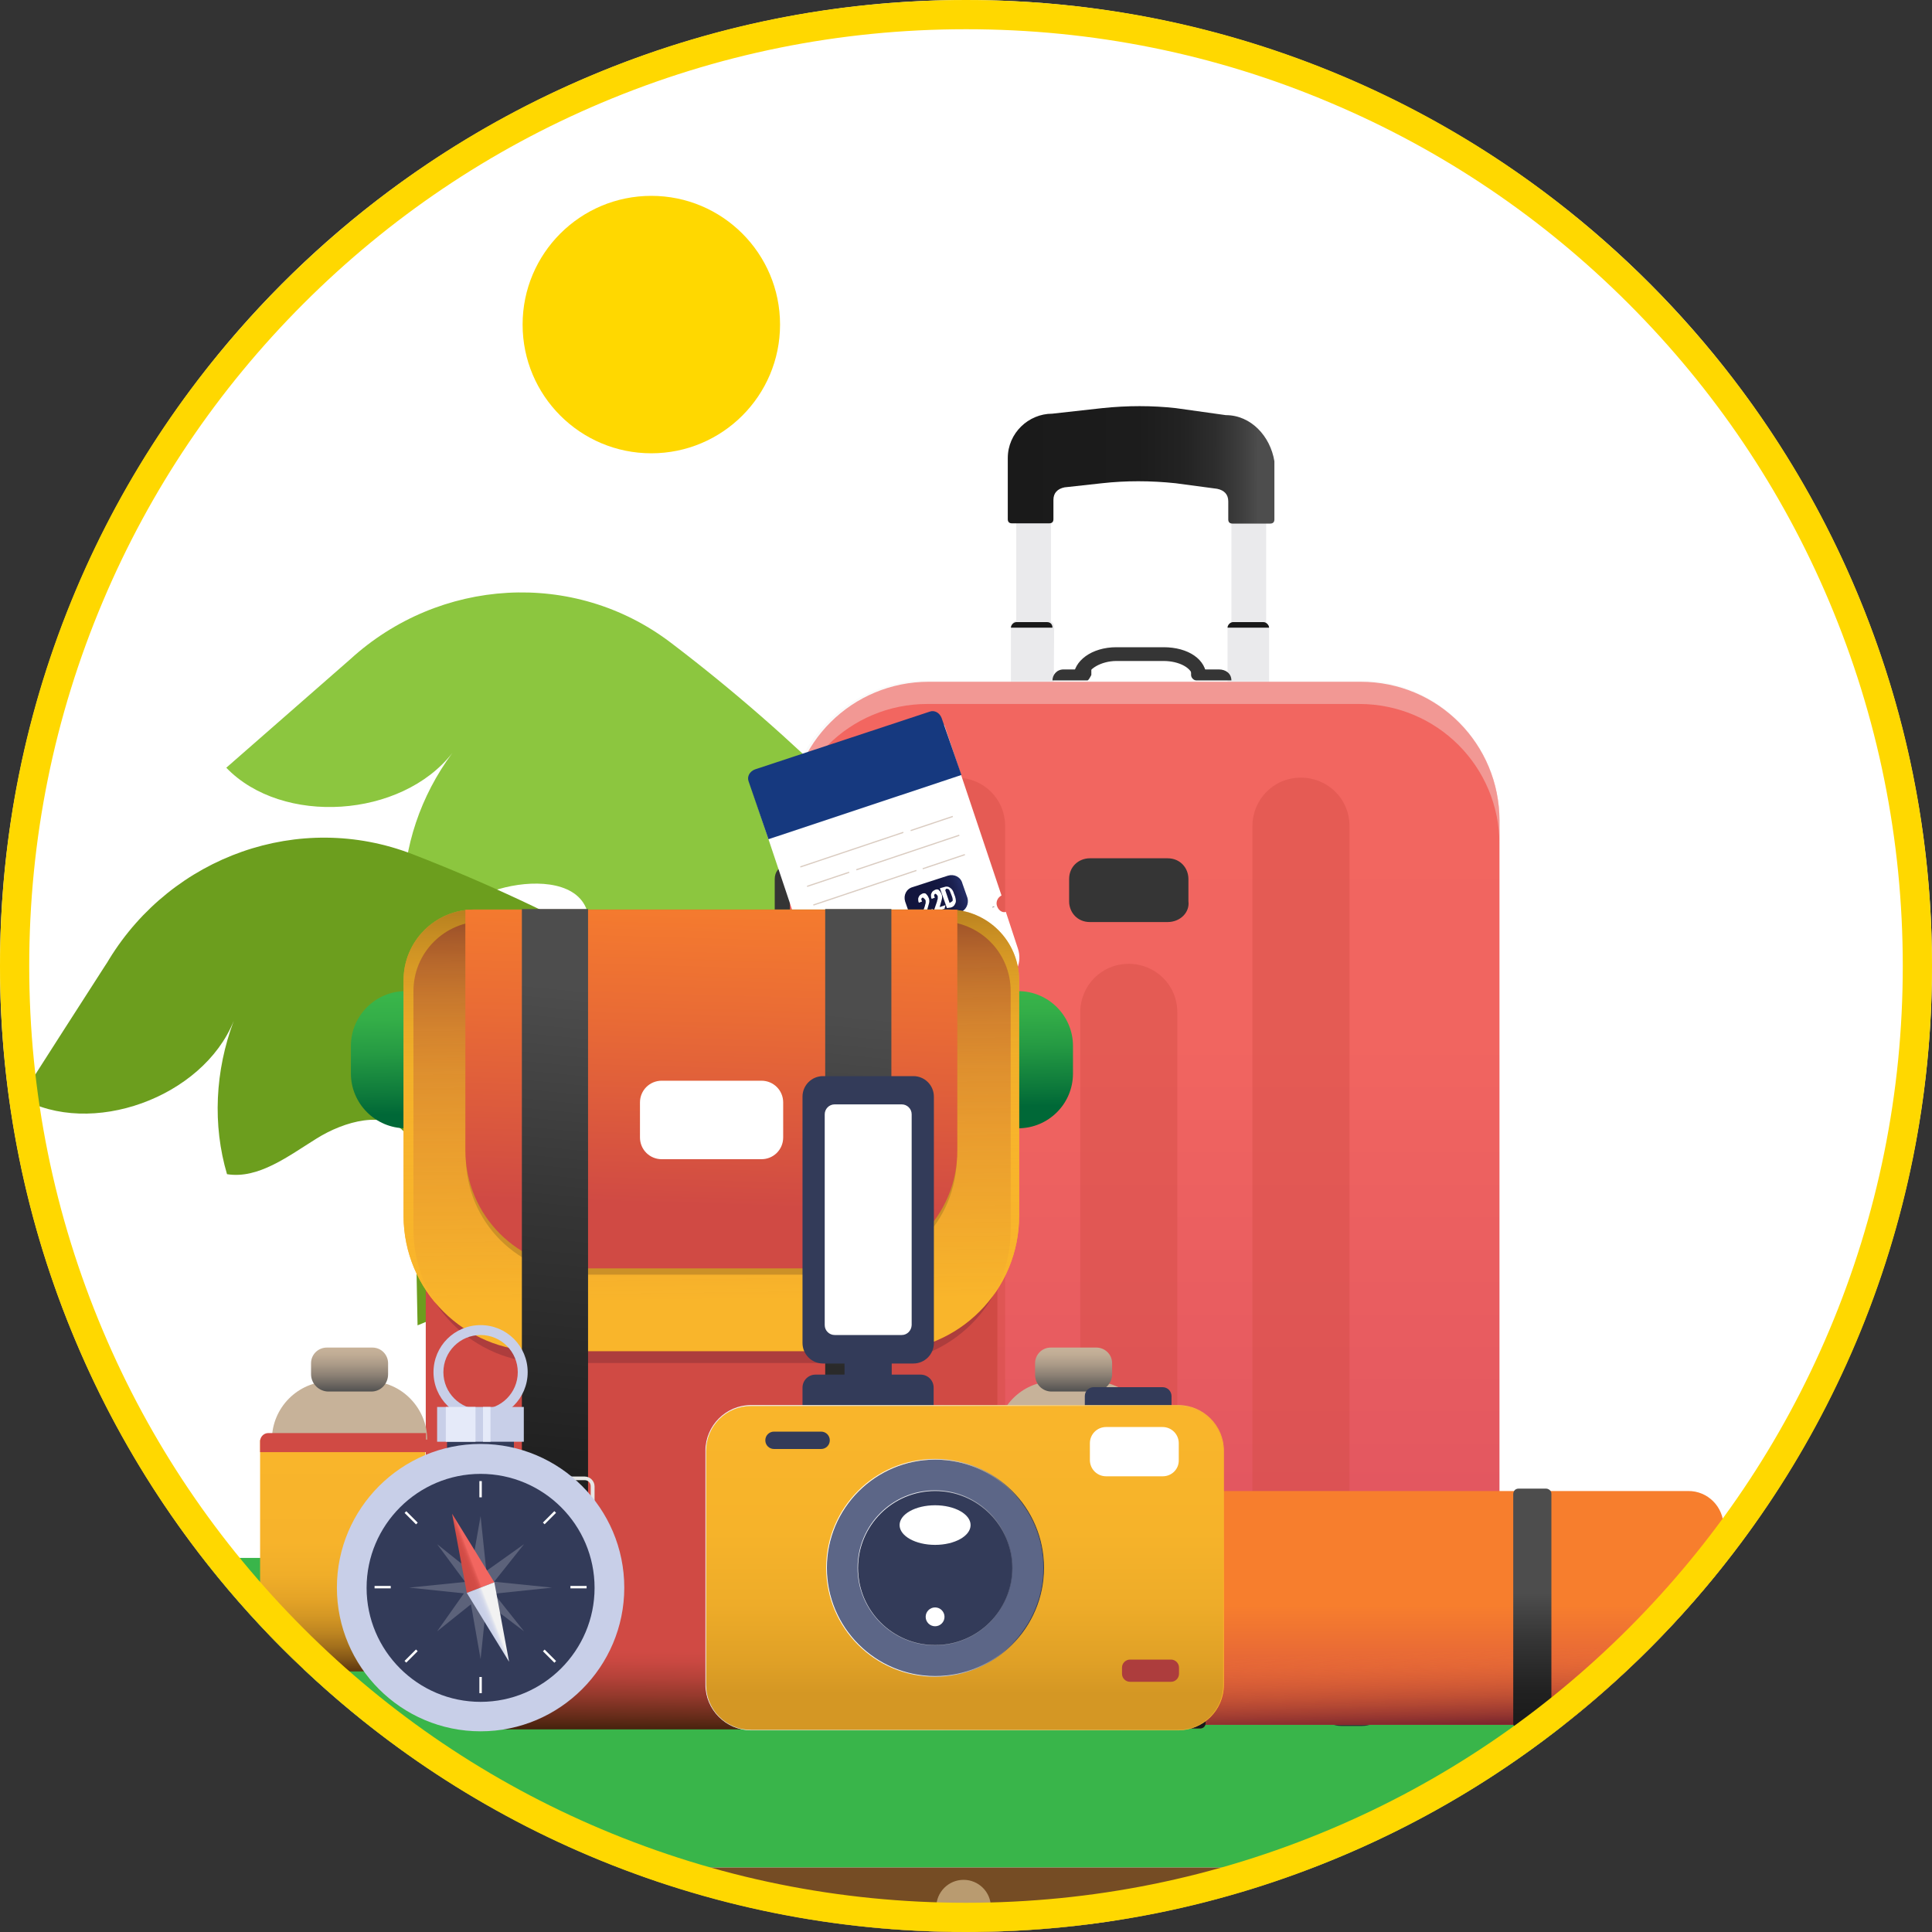 <?xml version="1.0" encoding="utf-8"?>
<!-- Generator: Adobe Illustrator 27.2.0, SVG Export Plug-In . SVG Version: 6.00 Build 0)  -->
<svg version="1.1" id="Capa_1" xmlns="http://www.w3.org/2000/svg" xmlns:xlink="http://www.w3.org/1999/xlink" x="0px" y="0px"
	 viewBox="0 0 800 800" style="enable-background:new 0 0 800 800;" xml:space="preserve">
<rect x="0" y="0" width="800" height="800" fill="#333333" stroke="none"/>
<style type="text/css">
	.st0{clip-path:url(#SVGID_00000176032061368511551920000011747734480998467209_);fill:#FFFFFF;}
	.st1{clip-path:url(#SVGID_00000176032061368511551920000011747734480998467209_);}
	.st2{fill:#39B54A;}
	.st3{fill:#754C24;}
	.st4{fill:#F9E4B7;}
	.st5{opacity:0.52;fill:#F9E4B7;}
	.st6{fill:#8CC63F;}
	.st7{fill:#6C9E1E;}
	.st8{fill:#353535;}
	.st9{fill:#EAEAEC;}
	.st10{fill:url(#SVGID_00000148648889952643242000000015427867099401575811_);}
	.st11{fill:#1A1A1A;}
	.st12{fill:url(#SVGID_00000137122668610060843570000002020243171667521464_);}
	.st13{opacity:0.38;fill:#D04A44;enable-background:new    ;}
	.st14{opacity:0.36;fill:#F2F2F2;enable-background:new    ;}
	.st15{clip-path:url(#SVGID_00000176032061368511551920000011747734480998467209_);fill:#FFD800;}
	.st16{fill:#FFFFFF;}
	.st17{fill:#16397F;}
	.st18{opacity:0.56;}
	.st19{opacity:0.32;}
	.st20{fill:none;}
	.st21{fill:#8B5E3C;}
	.st22{fill:url(#SVGID_00000136390102422432709310000001195563068873732249_);}
	.st23{fill:url(#SVGID_00000177479845869535825770000015804509969940431264_);}
	.st24{fill:url(#SVGID_00000083794079490096022920000008729092155840927160_);}
	.st25{fill:#F9B52B;}
	.st26{fill:#AD3D3D;}
	.st27{fill:url(#SVGID_00000157991743795320281920000017211535137991779493_);}
	.st28{fill:#CC9127;}
	.st29{fill:url(#SVGID_00000078032771779834543390000003082870439831398846_);}
	.st30{fill:url(#SVGID_00000075865160088849241540000011989382342929532827_);}
	.st31{fill:url(#SVGID_00000039843606800928321090000011801779324109712571_);}
	.st32{fill:#E6E6E6;}
	.st33{fill:#D04A44;}
	.st34{fill:url(#SVGID_00000116205199747597837530000013057524493169289407_);}
	.st35{fill:url(#SVGID_00000044882349200772485110000014345582934479538350_);}
	.st36{fill:url(#SVGID_00000015346238492838477890000012628115771646597253_);}
	.st37{fill:url(#SVGID_00000011752959915597041840000016999466782662681006_);}
	.st38{fill:url(#SVGID_00000016066412604318046330000005585375189439319216_);}
	.st39{fill:#C7B299;}
	.st40{fill:url(#SVGID_00000079478547371321612930000014900494602049408134_);}
	.st41{fill:url(#SVGID_00000033327453857070279850000005244259235474524837_);}
	.st42{fill:url(#SVGID_00000106831631299921516180000013838801653347330721_);}
	.st43{fill:#333B59;}
	.st44{enable-background:new    ;}
	.st45{fill:url(#SVGID_00000065052120074956747540000002426694185713116840_);}
	.st46{fill:url(#SVGID_00000011019057229053190800000008472272214031229836_);}
	.st47{fill:#5C6687;}
	.st48{fill:url(#SVGID_00000066495051011907550750000011162384935787380122_);}
	.st49{fill:#C8CFE8;}
	.st50{fill:#E5EAF9;}
	.st51{opacity:0.2;}
	.st52{fill:url(#SVGID_00000164506236572564088420000009454539801952672953_);}
	.st53{fill:url(#SVGID_00000093871938311871291880000005285874252362130830_);}
	.st54{fill:#FFD800;}
</style>
<g>
	<defs>
		<circle id="SVGID_1_" cx="400" cy="400" r="400"/>
	</defs>
	<clipPath id="SVGID_00000082326432707592377910000008467442276523350160_">
		<use xlink:href="#SVGID_1_"  style="overflow:visible;"/>
	</clipPath>
	
		<circle style="clip-path:url(#SVGID_00000082326432707592377910000008467442276523350160_);fill:#FFFFFF;" cx="400" cy="400" r="400"/>
	<g style="clip-path:url(#SVGID_00000082326432707592377910000008467442276523350160_);">
		<rect x="-31.8" y="645.1" class="st2" width="854.4" height="128.2"/>
		<rect x="-31.8" y="773.3" class="st3" width="854.4" height="47.2"/>
		<circle class="st4" cx="-9.2" cy="788.7" r="6.2"/>
		<circle class="st4" cx="41" cy="805.1" r="6.2"/>
		<circle class="st5" cx="455.4" cy="793.8" r="6.2"/>
		<circle class="st4" cx="691.3" cy="811.3" r="6.2"/>
		<circle class="st4" cx="779.5" cy="793.8" r="11.3"/>
		<circle class="st4" cx="565.1" cy="811.3" r="11.3"/>
		<circle class="st5" cx="339" cy="814.9" r="5.6"/>
		<circle class="st5" cx="399" cy="789.7" r="11.3"/>
		<circle class="st5" cx="266.7" cy="786.7" r="11.3"/>
		<circle class="st4" cx="133.3" cy="811.3" r="11.3"/>
	</g>
	<g style="clip-path:url(#SVGID_00000082326432707592377910000008467442276523350160_);">
		<path class="st6" d="M517.2,539.3C452.1,445.4,381.9,345.1,277.6,266c-40-30.3-95.7-26.8-132.7,7.1c-0.8,0.7-1.6,1.4-2.4,2.1
			c-16.3,14.2-32.5,28.5-48.8,42.7c23.2,24.1,72.5,20.9,93.6-6.1c-13.2,17.8-20.3,39.1-20.2,60.2c11.9,5.6,26.5-0.1,39.6-3.9
			s30.9-3.6,35.9,7.7c2.3,5.3,0.8,11.4-0.7,17.1c-5.5,20.3-10.9,40.7-16.4,61c29.3-3.3,58.7-6.7,88-10c6-0.7,12.8-1.1,17,2.5
			c4.4,3.8,4.1,10.3,3.4,15.9c-2,16.5-4,32.9-5.9,49.4c21,11,51.8-14.5,71.3-1.4c13.6,9.1,8.7,28.5,2.6,43.3
			c28.7,5.3,60.1-3.6,84.1-19.9"/>
	</g>
	<g style="clip-path:url(#SVGID_00000082326432707592377910000008467442276523350160_);">
		<path class="st7" d="M476.8,550c-88.6-72.2-183.8-149.1-306-196.3c-46.8-18.1-99.4,0.8-125.6,43.5c-0.5,0.9-1.1,1.8-1.7,2.7
			c-11.7,18.2-23.4,36.4-35,54.6c29,16.8,75.5,0,88.3-31.8C89,443.5,88,465.9,94,486.2c13,2.1,25.4-7.5,37-14.7
			c11.6-7.3,28.7-12,36.6-2.5c3.7,4.5,4,10.8,4.1,16.7c0.4,21,0.8,42.1,1.2,63.1c27.3-11.3,54.6-22.7,81.8-34
			c5.5-2.3,11.9-4.6,17.1-2.3c5.3,2.4,6.8,8.8,7.7,14.3c2.7,16.4,5.3,32.7,8,49.1c23.2,4.7,45.8-28.3,68.1-21.1
			c15.6,5,16.3,25,14.4,40.9c29-2.8,56.8-20.1,75.3-42.4"/>
	</g>
	<g style="clip-path:url(#SVGID_00000082326432707592377910000008467442276523350160_);">
		<g>
			<path class="st8" d="M328.8,404.2l-3.4-1.1c-2.9-0.6-4.6-2.9-4.6-5.7V364c0-2.9,1.7-5.2,4.6-5.7l3.4-1.1V404.2z"/>
			<path class="st8" d="M328.8,613.5l-3.4-1.1c-2.9-0.6-4.6-2.9-4.6-5.7v-33.3c0-2.9,1.7-5.2,4.6-5.7l3.4-1.1V613.5z"/>
		</g>
		<g>
			<rect x="420.8" y="198.4" class="st9" width="14.4" height="107.5"/>
			<rect x="509.9" y="198.4" class="st9" width="14.4" height="107.5"/>
			<path class="st9" d="M435.8,365.7h-17.2V259.9c0-1.7,1.1-2.9,2.9-2.9h12.1c1.7,0,2.9,1.1,2.9,2.9L435.8,365.7L435.8,365.7z"/>
			<path class="st9" d="M525.5,365.7h-17.2V259.9c0-1.1,1.1-2.3,2.3-2.3h12.6c1.1,0,2.3,1.1,2.3,2.3V365.7L525.5,365.7z"/>
			
				<linearGradient id="SVGID_00000064354845831271188890000004974322896071062661_" gradientUnits="userSpaceOnUse" x1="418.233" y1="192.497" x2="526.159" y2="192.497">
				<stop  offset="2.077477e-03" style="stop-color:#1A1A1A"/>
				<stop  offset="0.491" style="stop-color:#1C1C1C"/>
				<stop  offset="0.667" style="stop-color:#232323"/>
				<stop  offset="0.793" style="stop-color:#2E2E2E"/>
				<stop  offset="0.893" style="stop-color:#3F3F3F"/>
				<stop  offset="0.952" style="stop-color:#4D4D4D"/>
			</linearGradient>
			<path style="fill:url(#SVGID_00000064354845831271188890000004974322896071062661_);" d="M507.6,171.9l-20.7-2.9
				c-9.8-1.1-20.1-1.1-30.5,0l-20.7,2.3l0,0c-9.8,0-18.4,8-18.4,18.4v11.5v13.8c0,1.1,0.6,1.7,1.7,1.7h15.5c1.1,0,1.7-0.6,1.7-1.7
				v-8c0-2.9,1.7-4.6,4.6-5.2l15.5-1.7c9.8-1.1,20.1-1.1,30.5,0l17.2,2.3c2.9,0.6,4.6,2.3,4.6,5.2v7.5c0,1.1,0.6,1.7,1.7,1.7H526
				c1.1,0,1.7-0.6,1.7-1.7v-12.6v-11.5C526,180.6,518,171.9,507.6,171.9L507.6,171.9z"/>
			<path class="st11" d="M435.8,259.9h-17.2l0,0c0-1.1,1.1-2.3,2.3-2.3h12.6C435.2,257.6,435.8,258.8,435.8,259.9L435.8,259.9z"/>
			<path class="st11" d="M525.5,259.9h-17.2l0,0c0-1.1,1.1-2.3,2.3-2.3h12.6C524.3,257.6,525.5,258.8,525.5,259.9L525.5,259.9z"/>
		</g>
		
			<linearGradient id="SVGID_00000114034967609314255700000012692089615343121294_" gradientUnits="userSpaceOnUse" x1="474.012" y1="683.779" x2="474.012" y2="297.32">
			<stop  offset="0" style="stop-color:#DD5060"/>
			<stop  offset="0.205" style="stop-color:#E45860"/>
			<stop  offset="0.656" style="stop-color:#F16560"/>
			<stop  offset="1" style="stop-color:#F26660"/>
		</linearGradient>
		<path style="fill:url(#SVGID_00000114034967609314255700000012692089615343121294_);" d="M563.4,675.6H384.6
			c-32.2,0-57.5-25.9-57.5-57.5V339.8c0-32.2,25.9-57.5,57.5-57.5h178.8c32.2,0,57.5,25.9,57.5,57.5v278.3
			C620.9,649.7,595,675.6,563.4,675.6z"/>
		<g>
			<path class="st8" d="M392.7,714.7H384c-5.7,0-10.3-4.6-10.3-10.3V694c0-5.7,4.6-10.3,10.3-10.3h8.6c5.7,0,10.3,4.6,10.3,10.3
				v10.3C403,710.1,397.8,714.7,392.7,714.7z"/>
			<path class="st8" d="M408.2,699.7v-16.1c0-5.2-4-8.6-8.6-8.6h-24.7c-5.2,0-8.6,4-8.6,8.6v16.1c0,1.1,1.1,2.9,2.9,2.9h1.1
				c1.1,0,2.9-1.1,2.9-2.9v-8c0-4.6,3.4-7.5,7.5-7.5h8h6.9c4.6,0,7.5,3.4,7.5,7.5v8c0,1.1,1.1,2.9,2.9,2.9l0,0
				C407.6,702.6,408.2,701.5,408.2,699.7z"/>
		</g>
		<g>
			<path class="st8" d="M564,714.7h-8.6c-5.7,0-10.3-4.6-10.3-10.3V694c0-5.7,4.6-10.3,10.3-10.3h8.6c5.7,0,10.3,4.6,10.3,10.3v10.3
				C574.3,710.1,569.7,714.7,564,714.7z"/>
			<path class="st8" d="M580.1,699.7v-16.1c0-5.2-4-8.6-8.6-8.6h-24.7c-5.2,0-8.6,4-8.6,8.6v16.1c0,1.1,1.1,2.9,2.9,2.9h1.1
				c1.1,0,2.9-1.1,2.9-2.9v-8c0-4.6,3.4-7.5,7.5-7.5h8h6.9c4.6,0,7.5,3.4,7.5,7.5v8c0,1.1,1.1,2.9,2.9,2.9l0,0
				C578.9,702.6,580.1,701.5,580.1,699.7z"/>
		</g>
		<path class="st13" d="M396.1,645.1L396.1,645.1c-10.9,0-20.1-8.6-20.1-20.1V342.1c0-10.9,8.6-20.1,20.1-20.1l0,0
			c10.9,0,20.1,8.6,20.1,20.1V625C416.2,636.5,407.6,645.1,396.1,645.1z"/>
		<path class="st13" d="M538.7,645.1L538.7,645.1c-10.9,0-20.1-8.6-20.1-20.1V342.1c0-10.9,8.6-20.1,20.1-20.1l0,0
			c10.9,0,20.1,8.6,20.1,20.1V625C558.8,636.5,549.6,645.1,538.7,645.1z"/>
		<path class="st13" d="M467.4,645.1L467.4,645.1c-10.9,0-20.1-8.6-20.1-20.1V419.2c0-10.9,8.6-20.1,20.1-20.1l0,0
			c10.9,0,20.1,8.6,20.1,20.1V625C487.5,636.5,478.9,645.1,467.4,645.1z"/>
		<path class="st8" d="M483.5,381.8h-32.2c-5.2,0-8.6-4-8.6-8.6V364c0-5.2,4-8.6,8.6-8.6h32.2c5.2,0,8.6,4,8.6,8.6v9.2
			C492.7,377.8,488.7,381.8,483.5,381.8z"/>
		<path class="st8" d="M499.6,280.6h-5.7c0-4-5.7-6.9-12.1-6.9h-19.5c-6.3,0-12.1,3.4-12.1,6.9h-5.7c0-6.9,7.5-12.6,17.8-12.6h19.5
			C492.1,268,499.6,273.1,499.6,280.6z"/>
		<path class="st8" d="M450.2,281.8h-14.4l0,0c0-2.3,1.7-4.6,4.6-4.6h11.5v2.3C451.3,280.6,450.7,281.8,450.2,281.8z"/>
		<path class="st8" d="M509.9,281.8h-14.4c-1.1,0-2.3-1.1-2.3-2.3v-2.3h11.5C507.6,277.2,509.9,278.9,509.9,281.8L509.9,281.8z"/>
		<path class="st14" d="M620.9,339.8v9.8c0-32.2-25.9-58.1-58.1-58.1H384c-32.2,0-58.1,25.9-58.1,58.1v-9.8
			c0-32.2,25.9-58.1,58.1-58.1h179.4C595,281.8,620.9,307.6,620.9,339.8z"/>
	</g>
	
		<circle style="clip-path:url(#SVGID_00000082326432707592377910000008467442276523350160_);fill:#FFD800;" cx="269.7" cy="134.4" r="53.3"/>
	<g style="clip-path:url(#SVGID_00000082326432707592377910000008467442276523350160_);">
		<g>
			<path class="st16" d="M414.7,370.8L391,300.1l-79.7,26.8l23.7,70.7h0.3c1.6-0.5,3.4,0.5,3.9,2.6c0.5,2.1-0.3,3.7-1.8,4.2h-0.3
				l5,15.2c1.8,5.5,7.1,8.7,11.8,7.1l62.3-21c4.7-1.6,7.1-7.4,5.3-12.9l-5-15.2c-1.6,0.5-3.2-0.8-3.7-2.6
				C412.3,373.5,413.1,371.6,414.7,370.8z"/>
			<path class="st17" d="M398.1,320.9l-79.9,26.6l-8.2-23.9c-0.8-2.1,0.5-4.2,2.6-5l72.3-23.9c2.1-0.8,4.2,0.5,5,2.6L398.1,320.9z"
				/>
			<g>
				<polygon points="339.7,399.5 339.7,399.5 341.1,399 341.1,399.2 				"/>
				<path d="M343.2,398.2L343.2,398.2l2.4-1.1l0,0L343.2,398.2z M347.9,396.6L347.9,396.6l2.4-1.1l0,0L347.9,396.6z"/>
				<path d="M353.1,395.3L353.1,395.3l2.4-1.1l0,0L353.1,395.3z M357.9,393.4L357.9,393.4l2.4-1.1l0,0L357.9,393.4z M362.6,391.9
					L362.6,391.9l2.4-1.1l0,0L362.6,391.9z M367.3,390L367.3,390l2.4-1.1l0,0L367.3,390z M372.3,388.7L372.3,388.7l2.4-1.1l0,0
					L372.3,388.7z M377.1,387.1L377.1,387.1l2.4-1.1l0,0L377.1,387.1z M381.8,385.3L381.8,385.3l2.4-1.1l0,0L381.8,385.3z
					 M386.5,383.7L386.5,383.7l2.4-1.1l0,0L386.5,383.7z M391.8,382.1L391.8,382.1l2.4-1.1l0,0L391.8,382.1z M396.5,380.6
					L396.5,380.6l2.4-1.1l0,0L396.5,380.6z M401.3,378.7L401.3,378.7l2.4-1.1l0,0L401.3,378.7z M406,377.1L406,377.1l2.4-1.1l0,0
					L406,377.1z"/>
				<polygon points="411,375.8 411,375.6 412,375.3 412,375.3 				"/>
			</g>
			<g class="st18">
				<rect x="347.9" y="404.5" transform="matrix(0.948 -0.318 0.318 0.948 -113.075 132.232)" width="2.6" height="17.1"/>
				<rect x="351" y="403.7" transform="matrix(0.948 -0.318 0.318 0.948 -112.688 132.979)" width="1.3" height="17.1"/>
				<rect x="353.6" y="402.9" transform="matrix(0.948 -0.318 0.318 0.948 -112.291 133.771)" width="1.3" height="17.1"/>
				<rect x="355" y="402.4" transform="matrix(0.948 -0.318 0.318 0.948 -112.037 134.392)" width="2.6" height="17.1"/>
				<rect x="357.6" y="401.6" transform="matrix(0.948 -0.318 0.318 0.948 -111.65 135.139)" width="2.4" height="17.1"/>
				<rect x="360.8" y="400.6" transform="matrix(0.948 -0.318 0.318 0.948 -111.211 135.793)" width="0.5" height="17.1"/>
				<rect x="362.1" y="399.8" transform="matrix(0.948 -0.318 0.318 0.948 -110.833 136.494)" width="2.6" height="17.1"/>
				<rect x="365.5" y="398.9" transform="matrix(0.948 -0.318 0.318 0.948 -110.428 137.332)" width="1.3" height="17.1"/>
				<rect x="367.6" y="398.2" transform="matrix(0.948 -0.318 0.318 0.948 -110.089 137.959)" width="1.3" height="17.1"/>
				<rect x="369.4" y="397.4" transform="matrix(0.948 -0.318 0.318 0.948 -109.702 138.706)" width="2.6" height="17.1"/>
				<rect x="372" y="396.6" transform="matrix(0.948 -0.318 0.318 0.948 -109.315 139.453)" width="2.4" height="17.1"/>
				<rect x="375.3" y="395.8" transform="matrix(0.948 -0.318 0.318 0.948 -108.951 140.146)" width="0.5" height="17.1"/>
				<rect x="377.6" y="395" transform="matrix(0.948 -0.318 0.318 0.948 -108.573 140.847)" width="0.5" height="17.1"/>
				<rect x="380" y="394.3" transform="matrix(0.948 -0.318 0.318 0.948 -108.216 141.565)" width="0.5" height="17.1"/>
				<rect x="381.3" y="393.5" transform="matrix(0.948 -0.318 0.318 0.948 -107.838 142.267)" width="2.6" height="17.1"/>
				<rect x="384.4" y="392.6" transform="matrix(0.948 -0.318 0.318 0.948 -107.451 143.014)" width="1.3" height="17.1"/>
				<rect x="386.8" y="391.9" transform="matrix(0.948 -0.318 0.318 0.948 -107.094 143.731)" width="1.3" height="17.1"/>
				<rect x="388.3" y="390.8" transform="matrix(0.948 -0.318 0.318 0.948 -106.634 144.369)" width="2.6" height="17.1"/>
				<rect x="391.2" y="390" transform="matrix(0.948 -0.318 0.318 0.948 -106.228 145.207)" width="2.4" height="17.1"/>
				<rect x="394.2" y="389.5" transform="matrix(0.948 -0.318 0.318 0.948 -105.974 145.828)" width="0.5" height="17.1"/>
				<rect x="395.8" y="388.7" transform="matrix(0.948 -0.318 0.318 0.948 -105.578 146.62)" width="2.6" height="17.1"/>
				<rect x="398.9" y="387.9" transform="matrix(0.948 -0.318 0.318 0.948 -105.19 147.367)" width="1.3" height="17.1"/>
				<rect x="401.3" y="387.2" transform="matrix(0.948 -0.318 0.318 0.948 -104.833 148.084)" width="1.3" height="17.1"/>
				<rect x="402.8" y="386.3" transform="matrix(0.948 -0.318 0.318 0.948 -104.465 148.741)" width="2.6" height="17.1"/>
				<rect x="405.2" y="385.3" transform="matrix(0.948 -0.318 0.318 0.948 -104.026 149.394)" width="2.4" height="17.1"/>
				<rect x="408.6" y="384.5" transform="matrix(0.948 -0.318 0.318 0.948 -103.639 150.141)" width="0.5" height="17.1"/>
				<rect x="411.2" y="383.7" transform="matrix(0.948 -0.318 0.318 0.948 -103.242 150.934)" width="0.5" height="17.1"/>
				<rect x="413.4" y="383.2" transform="matrix(0.948 -0.318 0.318 0.948 -102.979 151.6)" width="0.5" height="17.1"/>
			</g>
			<g class="st19">
				<g>
					<line class="st20" x1="331.6" y1="359.3" x2="374.2" y2="344.8"/>
					
						<rect x="330.2" y="351.7" transform="matrix(0.948 -0.318 0.318 0.948 -93.553 130.336)" class="st21" width="45" height="0.5"/>
				</g>
				<g>
					<line class="st20" x1="354.2" y1="360.3" x2="397.1" y2="346.1"/>
					
						<rect x="353.4" y="352.9" transform="matrix(0.948 -0.318 0.318 0.948 -92.756 137.761)" class="st21" width="45" height="0.5"/>
				</g>
				<g>
					<line class="st20" x1="377.1" y1="344" x2="394.4" y2="338"/>
					
						<rect x="376.6" y="340.9" transform="matrix(0.948 -0.318 0.318 0.948 -88.414 140.275)" class="st21" width="18.4" height="0.5"/>
				</g>
				<g>
					<line class="st20" x1="334.2" y1="367.2" x2="351.6" y2="361.4"/>
					
						<rect x="333.7" y="364" transform="matrix(0.948 -0.318 0.318 0.948 -97.986 127.84)" class="st21" width="18.4" height="0.5"/>
				</g>
			</g>
			<g class="st19">
				<g>
					<line class="st20" x1="336.6" y1="374.8" x2="379.4" y2="360.6"/>
					
						<rect x="335.6" y="367.5" transform="matrix(0.948 -0.318 0.318 0.948 -98.296 132.841)" class="st21" width="45" height="0.5"/>
				</g>
				<g>
					<line class="st20" x1="382.1" y1="359.5" x2="399.4" y2="353.7"/>
					
						<rect x="381.6" y="356.7" transform="matrix(0.948 -0.318 0.318 0.948 -93.175 142.69)" class="st21" width="18.4" height="0.5"/>
				</g>
				<g>
					<line class="st20" x1="339.5" y1="382.7" x2="356.8" y2="376.9"/>
					
						<rect x="339" y="379.5" transform="matrix(0.948 -0.318 0.318 0.948 -102.638 130.326)" class="st21" width="18.4" height="0.5"/>
				</g>
			</g>
		</g>
		<g>
			
				<linearGradient id="SVGID_00000027598998183175345410000008666679356530869183_" gradientUnits="userSpaceOnUse" x1="386.689" y1="383.591" x2="415.317" y2="383.591" gradientTransform="matrix(0.821 -0.275 0.318 0.948 -63.204 119.021)">
				<stop  offset="0" style="stop-color:#12153D"/>
				<stop  offset="0.517" style="stop-color:#13163F"/>
				<stop  offset="0.704" style="stop-color:#161A46"/>
				<stop  offset="0.836" style="stop-color:#1B2151"/>
				<stop  offset="0.943" style="stop-color:#222B62"/>
				<stop  offset="0.952" style="stop-color:#232C64"/>
			</linearGradient>
			<path style="fill:url(#SVGID_00000027598998183175345410000008666679356530869183_);" d="M397.4,377.8l-14.5,4.7
				c-2.6,0.8-5.3-0.5-6-3.2l-2.1-6c-0.8-2.6,0.5-5.3,3.2-6l14.5-4.7c2.6-0.8,5.3,0.5,6,3.2l2.1,6C401.3,374.2,400,377.1,397.4,377.8
				z"/>
			<g>
				<path class="st16" d="M386.1,378.1l-3.9,1.3l-0.3-1.1l1.1-3.2c0-0.5,0.3-0.8,0.3-1.3c0-0.3,0-0.5,0-0.8s-0.3-0.5-0.5-0.8
					c-0.5-0.5-0.5-0.5-0.8-0.5c-0.3,0-0.3,0.3-0.5,0.5c0,0.3,0,0.5,0.3,1.1l-1.3,0.5c-0.3-0.5-0.3-1.1-0.3-1.6
					c0-0.5,0.3-0.8,0.5-1.3c0.3-0.3,0.5-0.5,1.1-0.8c0.5-0.3,1.3-0.3,1.6,0c0.3,0.3,0.8,0.8,1.1,1.6c0.3,0.5,0.3,1.1,0.3,1.6
					c0,0.5-0.3,1.3-0.5,2.1l-0.5,1.8l2.4-0.8L386.1,378.1z"/>
				<path class="st16" d="M391.1,376.3l-3.9,1.3l-0.3-1.1l1.1-3.2c0-0.5,0.3-0.8,0.3-1.3c0-0.3,0-0.5,0-0.8c0-0.3-0.3-0.5-0.5-0.8
					c-0.3-0.3-0.3-0.3-0.5-0.3c-0.3,0-0.3,0.3-0.5,0.5c0,0.3,0,0.5,0.3,1.1l-1.3,0.5c-0.3-0.5-0.3-1.1-0.3-1.6
					c0-0.5,0.3-0.8,0.5-1.3c0.3-0.3,0.5-0.5,1.1-0.8c0.5-0.3,1.3-0.3,1.6,0s0.8,0.8,1.1,1.6c0.3,0.5,0.3,1.1,0.3,1.6
					s-0.3,1.3-0.5,2.1l-0.5,1.8l2.4-0.8L391.1,376.3z"/>
				<path class="st16" d="M392.1,376l-2.9-8.2l1.8-0.5c0.8-0.3,1.6-0.3,2.4,0.3c0.8,0.5,1.3,1.3,1.6,2.4l0.5,1.3
					c0.3,1.1,0.5,2.1,0,2.9c-0.3,0.8-0.8,1.3-1.8,1.6L392.1,376z M391.4,368.6l1.8,5.3l0.5-0.3c0.5-0.3,0.8-0.5,0.8-0.8
					c0-0.3,0-0.8-0.3-1.6l-0.5-1.3c-0.3-0.8-0.5-1.3-0.8-1.6c-0.3-0.3-0.8-0.3-1.1-0.3L391.4,368.6z"/>
			</g>
		</g>
	</g>
	<g style="clip-path:url(#SVGID_00000082326432707592377910000008467442276523350160_);">
		
			<linearGradient id="SVGID_00000104697367259617027180000015334515896028452532_" gradientUnits="userSpaceOnUse" x1="294.466" y1="410.743" x2="295.102" y2="459.702">
			<stop  offset="7.559484e-04" style="stop-color:#39B54A"/>
			<stop  offset="0.199" style="stop-color:#34AE48"/>
			<stop  offset="0.491" style="stop-color:#259A43"/>
			<stop  offset="0.84" style="stop-color:#0D793B"/>
			<stop  offset="1" style="stop-color:#006837"/>
		</linearGradient>
		<path style="fill:url(#SVGID_00000104697367259617027180000015334515896028452532_);" d="M421.6,467.2H168
			c-12.5,0-22.7-10.2-22.7-22.7v-11.4c0-12.5,10.2-22.7,22.7-22.7h253.6c12.5,0,22.7,10.2,22.7,22.7v11.4
			C444.3,457.1,434.1,467.2,421.6,467.2z"/>
		
			<linearGradient id="SVGID_00000147938139035748080770000006408557860457784237_" gradientUnits="userSpaceOnUse" x1="296.173" y1="388.308" x2="292.782" y2="717.247">
			<stop  offset="0.899" style="stop-color:#D04A44"/>
			<stop  offset="0.912" style="stop-color:#C94841"/>
			<stop  offset="0.932" style="stop-color:#B54239"/>
			<stop  offset="0.955" style="stop-color:#94392C"/>
			<stop  offset="0.981" style="stop-color:#672C1A"/>
			<stop  offset="1" style="stop-color:#42210B"/>
		</linearGradient>
		<path style="fill:url(#SVGID_00000147938139035748080770000006408557860457784237_);" d="M383.9,716.1H205.4
			c-16.1,0-29.1-13-29.1-29.1V386.8H413V687C413,703.1,400,716.1,383.9,716.1z"/>
		<path class="st25" d="M366,559.5H223.3c-31,0-56.2-25.1-56.2-56.2v-97.4c0-16.2,13.1-29.3,29.3-29.3h196.3
			c16.2,0,29.3,13.1,29.3,29.3v97.4C422.1,534.3,397,559.5,366,559.5z"/>
		<path class="st26" d="M363.2,564.4H226.5c-30.5,0-55.3-24.8-55.3-55.3v-98.7c0-16,12.9-28.9,28.9-28.9h189.5
			c16,0,28.9,12.9,28.9,28.9v98.7C418.5,539.7,393.7,564.4,363.2,564.4z"/>
		
			<linearGradient id="SVGID_00000095316578688675554270000006021851583783031172_" gradientUnits="userSpaceOnUse" x1="295.663" y1="539.529" x2="293.518" y2="361.598">
			<stop  offset="5.076270e-03" style="stop-color:#F9B52B"/>
			<stop  offset="0.401" style="stop-color:#F7B32B;stop-opacity:0.801"/>
			<stop  offset="0.544" style="stop-color:#F0AE29;stop-opacity:0.729"/>
			<stop  offset="0.646" style="stop-color:#E5A427;stop-opacity:0.678"/>
			<stop  offset="0.728" style="stop-color:#D49724;stop-opacity:0.637"/>
			<stop  offset="0.799" style="stop-color:#BE8521;stop-opacity:0.601"/>
			<stop  offset="0.861" style="stop-color:#A26F1C;stop-opacity:0.57"/>
			<stop  offset="0.917" style="stop-color:#825516;stop-opacity:0.541"/>
			<stop  offset="0.968" style="stop-color:#5E3710;stop-opacity:0.516"/>
			<stop  offset="1" style="stop-color:#42210B;stop-opacity:0.5"/>
		</linearGradient>
		<path style="fill:url(#SVGID_00000095316578688675554270000006021851583783031172_);" d="M366,559.5H223.3
			c-31,0-56.2-25.1-56.2-56.2v-97.4c0-16.2,13.1-29.3,29.3-29.3h196.3c16.2,0,29.3,13.1,29.3,29.3v97.4
			C422.1,534.3,397,559.5,366,559.5z"/>
		<path class="st28" d="M347.4,527.8H241.7c-27,0-48.8-21.9-48.8-48.8v-99.7h203.3V479C396.2,505.9,374.3,527.8,347.4,527.8z"/>
		
			<linearGradient id="SVGID_00000135649026532201823910000018416423663759304832_" gradientUnits="userSpaceOnUse" x1="296.406" y1="366.86" x2="292.314" y2="506.016">
			<stop  offset="0" style="stop-color:#F77E2D"/>
			<stop  offset="0.397" style="stop-color:#E96B35"/>
			<stop  offset="0.952" style="stop-color:#D04A44"/>
		</linearGradient>
		<path style="fill:url(#SVGID_00000135649026532201823910000018416423663759304832_);" d="M347.6,525.2h-106
			c-27,0-48.9-21.9-48.9-48.9v-99.6h203.7v99.6C396.5,503.4,374.6,525.2,347.6,525.2z"/>
		<path class="st16" d="M315.3,480H274c-5,0-9-4-9-9v-14.5c0-5,4-9,9-9h41.3c5,0,9,4,9,9V471C324.3,476,320.3,480,315.3,480z"/>
		
			<linearGradient id="SVGID_00000057831634713569783860000008304130916336225197_" gradientUnits="userSpaceOnUse" x1="215.889" y1="670.826" x2="241.322" y2="408.862">
			<stop  offset="2.077477e-03" style="stop-color:#1A1A1A"/>
			<stop  offset="0.264" style="stop-color:#212121"/>
			<stop  offset="0.649" style="stop-color:#353535"/>
			<stop  offset="1" style="stop-color:#4D4D4D"/>
		</linearGradient>
		
			<rect x="216.1" y="376.4" style="fill:url(#SVGID_00000057831634713569783860000008304130916336225197_);" width="27.4" height="301.8"/>
		
			<linearGradient id="SVGID_00000116933018082865915700000004887496794247920023_" gradientUnits="userSpaceOnUse" x1="340.275" y1="682.902" x2="365.708" y2="420.938">
			<stop  offset="2.077477e-03" style="stop-color:#1A1A1A"/>
			<stop  offset="0.264" style="stop-color:#212121"/>
			<stop  offset="0.649" style="stop-color:#353535"/>
			<stop  offset="1" style="stop-color:#4D4D4D"/>
		</linearGradient>
		
			<rect x="341.7" y="376.4" style="fill:url(#SVGID_00000116933018082865915700000004887496794247920023_);" width="27.4" height="301.8"/>
		<rect x="216.1" y="673" class="st16" width="27.4" height="5.2"/>
		<rect x="341.7" y="673" class="st16" width="27.4" height="5.2"/>
		<g>
			<path class="st32" d="M242.1,636.8h-24.6c-2.3,0-4.1-1.9-4.1-4.1v-17.2c0-2.3,1.9-4.1,4.1-4.1h24.6c2.3,0,4.1,1.9,4.1,4.1v17.2
				C246.3,635,244.4,636.8,242.1,636.8z M217.5,612.9c-1.4,0-2.5,1.1-2.5,2.5v17.2c0,1.4,1.1,2.5,2.5,2.5h24.6
				c1.4,0,2.5-1.1,2.5-2.5v-17.2c0-1.4-1.1-2.5-2.5-2.5H217.5z"/>
			<circle cx="229.8" cy="623.7" r="3.8"/>
			<circle class="st33" cx="229.8" cy="623.7" r="1.9"/>
			<rect x="228.5" y="608.4" class="st32" width="2.5" height="16.6"/>
		</g>
		<g>
			<path class="st32" d="M367.7,636.8h-24.6c-2.3,0-4.1-1.9-4.1-4.1v-17.2c0-2.3,1.9-4.1,4.1-4.1h24.6c2.3,0,4.1,1.9,4.1,4.1v17.2
				C371.8,635,370,636.8,367.7,636.8z M343.1,612.9c-1.4,0-2.5,1.1-2.5,2.5v17.2c0,1.4,1.1,2.5,2.5,2.5h24.6c1.4,0,2.5-1.1,2.5-2.5
				v-17.2c0-1.4-1.1-2.5-2.5-2.5H343.1z"/>
			<circle cx="355.4" cy="623.7" r="3.8"/>
			<circle class="st33" cx="355.4" cy="623.7" r="1.9"/>
			<rect x="354.1" y="608.4" class="st32" width="2.5" height="16.6"/>
		</g>
	</g>
	<g style="clip-path:url(#SVGID_00000082326432707592377910000008467442276523350160_);">
		
			<linearGradient id="SVGID_00000051370332648145838790000005211668919165393028_" gradientUnits="userSpaceOnUse" x1="562.882" y1="713.957" x2="562.882" y2="664.71">
			<stop  offset="4.820931e-02" style="stop-color:#D04A44"/>
			<stop  offset="0.603" style="stop-color:#E96B35"/>
			<stop  offset="1" style="stop-color:#F77E2D"/>
		</linearGradient>
		<path style="fill:url(#SVGID_00000051370332648145838790000005211668919165393028_);" d="M713.7,632.1v67.4
			c0,8.1-6.6,14.7-14.7,14.7H426.8c-8.1,0-14.7-6.6-14.7-14.7v-67.4c0-8.1,6.6-14.7,14.7-14.7H699
			C707.1,617.3,713.7,623.9,713.7,632.1z"/>
		
			<linearGradient id="SVGID_00000005953963741260453050000012471200987833047688_" gradientUnits="userSpaceOnUse" x1="563.555" y1="715.305" x2="562.744" y2="684.498">
			<stop  offset="0" style="stop-color:#7B272D"/>
			<stop  offset="0.402" style="stop-color:#B34E2D;stop-opacity:0.596"/>
			<stop  offset="0.8" style="stop-color:#E4712D;stop-opacity:0.197"/>
			<stop  offset="0.996" style="stop-color:#F77E2D;stop-opacity:0"/>
		</linearGradient>
		<path style="fill:url(#SVGID_00000005953963741260453050000012471200987833047688_);" d="M713.7,679.8v19.7
			c0,8.1-6.6,14.7-14.7,14.7h-56.7c-0.3,0.9-1.1,1.5-2.1,1.5h-11.4c-1,0-1.8-0.6-2.1-1.5H499.1c-0.3,0.9-1.1,1.5-2.1,1.5h-11.4
			c-1,0-1.8-0.6-2.1-1.5h-56.7c-8.1,0-14.7-6.6-14.7-14.7v-19.7H713.7z"/>
		<g>
			
				<linearGradient id="SVGID_00000007410853184693673470000006083593501935364239_" gradientUnits="userSpaceOnUse" x1="491.269" y1="714.797" x2="491.269" y2="659.663">
				<stop  offset="2.077477e-03" style="stop-color:#1A1A1A"/>
				<stop  offset="0.264" style="stop-color:#212121"/>
				<stop  offset="0.649" style="stop-color:#353535"/>
				<stop  offset="1" style="stop-color:#4D4D4D"/>
			</linearGradient>
			<path style="fill:url(#SVGID_00000007410853184693673470000006083593501935364239_);" d="M499.2,618.6v94.9c0,0.2,0,0.5-0.1,0.7
				c-0.3,0.9-1.1,1.5-2.1,1.5h-11.4c-1,0-1.8-0.6-2.1-1.5c-0.1-0.2-0.1-0.5-0.1-0.7v-94.9c0-0.5,0.2-0.9,0.4-1.3
				c0.4-0.6,1.1-0.9,1.8-0.9H497c0.7,0,1.4,0.4,1.8,0.9C499,617.7,499.2,618.1,499.2,618.6z"/>
			
				<linearGradient id="SVGID_00000156565954376321118910000014356422052441328553_" gradientUnits="userSpaceOnUse" x1="634.496" y1="714.797" x2="634.496" y2="659.663">
				<stop  offset="2.077477e-03" style="stop-color:#1A1A1A"/>
				<stop  offset="0.264" style="stop-color:#212121"/>
				<stop  offset="0.649" style="stop-color:#353535"/>
				<stop  offset="1" style="stop-color:#4D4D4D"/>
			</linearGradient>
			<path style="fill:url(#SVGID_00000156565954376321118910000014356422052441328553_);" d="M642.4,618.6v94.9c0,0.2,0,0.5-0.1,0.7
				c-0.3,0.9-1.1,1.5-2.1,1.5h-11.4c-1,0-1.8-0.6-2.1-1.5c-0.1-0.2-0.1-0.5-0.1-0.7v-94.9c0-0.5,0.2-0.9,0.4-1.3
				c0.4-0.6,1.1-0.9,1.8-0.9h11.4c0.7,0,1.4,0.4,1.8,0.9C642.3,617.7,642.4,618.1,642.4,618.6z"/>
		</g>
	</g>
	<g style="clip-path:url(#SVGID_00000082326432707592377910000008467442276523350160_);">
		
			<linearGradient id="SVGID_00000067957356042378331860000005051856768809499785_" gradientUnits="userSpaceOnUse" x1="142.148" y1="201.318" x2="142.148" y2="106.994" gradientTransform="matrix(1 0 0 -1 0 802)">
			<stop  offset="5.076270e-03" style="stop-color:#F9B52B"/>
			<stop  offset="0.401" style="stop-color:#F7B32B"/>
			<stop  offset="0.544" style="stop-color:#F0AE29"/>
			<stop  offset="0.646" style="stop-color:#E5A427"/>
			<stop  offset="0.728" style="stop-color:#D49724"/>
			<stop  offset="0.799" style="stop-color:#BE8521"/>
			<stop  offset="0.861" style="stop-color:#A26F1C"/>
			<stop  offset="0.917" style="stop-color:#825516"/>
			<stop  offset="0.968" style="stop-color:#5E3710"/>
			<stop  offset="1" style="stop-color:#42210B"/>
		</linearGradient>
		<path style="fill:url(#SVGID_00000067957356042378331860000005051856768809499785_);" d="M176.5,692.1h-43.7
			c-13.8,0-25.1-11.3-25.1-25.1v-70.8h68.4v95.9H176.5z"/>
		<path class="st39" d="M176.9,596.1h-64.3l0,0c0-13.1,10.7-24.1,24.1-24.1h16.5C166.2,572,176.9,583.1,176.9,596.1L176.9,596.1z"/>
		
			<linearGradient id="SVGID_00000116197775072016541990000001747227911160714427_" gradientUnits="userSpaceOnUse" x1="144.727" y1="243.855" x2="144.727" y2="225.32" gradientTransform="matrix(1 0 0 -1 0 802)">
			<stop  offset="3.451163e-03" style="stop-color:#C7B299"/>
			<stop  offset="0.147" style="stop-color:#C0AC95"/>
			<stop  offset="0.36" style="stop-color:#AC9B88"/>
			<stop  offset="0.616" style="stop-color:#8B8074"/>
			<stop  offset="0.903" style="stop-color:#5E5B58"/>
			<stop  offset="1" style="stop-color:#4D4D4D"/>
		</linearGradient>
		<path style="fill:url(#SVGID_00000116197775072016541990000001747227911160714427_);" d="M153.8,576.2H136c-3.8,0-7.2-3.1-7.2-7.2
			v-4.5c0-3.8,3.1-6.5,6.5-6.5h18.9c3.8,0,6.5,3.1,6.5,6.5v4.5C160.7,573.1,157.6,576.2,153.8,576.2z"/>
		<path class="st33" d="M176.5,601.3h-68.8v-4.5c0-1.7,1.4-3.4,3.4-3.4h65.3V601.3z"/>
	</g>
	<g style="clip-path:url(#SVGID_00000082326432707592377910000008467442276523350160_);">
		
			<linearGradient id="SVGID_00000059274334737448688320000013150683258349141178_" gradientUnits="userSpaceOnUse" x1="-5077.583" y1="201.318" x2="-5077.583" y2="106.994" gradientTransform="matrix(-1 0 0 -1 -4630.476 802)">
			<stop  offset="5.076270e-03" style="stop-color:#F9B52B"/>
			<stop  offset="0.401" style="stop-color:#F7B32B"/>
			<stop  offset="0.544" style="stop-color:#F0AE29"/>
			<stop  offset="0.646" style="stop-color:#E5A427"/>
			<stop  offset="0.728" style="stop-color:#D49724"/>
			<stop  offset="0.799" style="stop-color:#BE8521"/>
			<stop  offset="0.861" style="stop-color:#A26F1C"/>
			<stop  offset="0.917" style="stop-color:#825516"/>
			<stop  offset="0.968" style="stop-color:#5E3710"/>
			<stop  offset="1" style="stop-color:#42210B"/>
		</linearGradient>
		<path style="fill:url(#SVGID_00000059274334737448688320000013150683258349141178_);" d="M412.7,692.1h43.7
			c13.8,0,25.1-11.3,25.1-25.1v-70.8h-68.4v95.9H412.7z"/>
		<path class="st39" d="M412.4,596.1h64.3l0,0c0-13.1-10.7-24.1-24.1-24.1h-16.5C423,572,412.4,583.1,412.4,596.1L412.4,596.1z"/>
		
			<linearGradient id="SVGID_00000116195107202433234960000004687441971396871305_" gradientUnits="userSpaceOnUse" x1="-5075.004" y1="243.855" x2="-5075.004" y2="225.32" gradientTransform="matrix(-1 0 0 -1 -4630.476 802)">
			<stop  offset="3.451163e-03" style="stop-color:#C7B299"/>
			<stop  offset="0.147" style="stop-color:#C0AC95"/>
			<stop  offset="0.36" style="stop-color:#AC9B88"/>
			<stop  offset="0.616" style="stop-color:#8B8074"/>
			<stop  offset="0.903" style="stop-color:#5E5B58"/>
			<stop  offset="1" style="stop-color:#4D4D4D"/>
		</linearGradient>
		<path style="fill:url(#SVGID_00000116195107202433234960000004687441971396871305_);" d="M435.4,576.2h17.9c3.8,0,7.2-3.1,7.2-7.2
			v-4.5c0-3.8-3.1-6.5-6.5-6.5h-18.9c-3.8,0-6.5,3.1-6.5,6.5v4.5C428.5,573.1,431.6,576.2,435.4,576.2z"/>
		<path class="st33" d="M412.7,601.3h68.8v-4.5c0-1.7-1.4-3.4-3.4-3.4h-65.3V601.3z"/>
	</g>
	<g style="clip-path:url(#SVGID_00000082326432707592377910000008467442276523350160_);">
		<path class="st43" d="M485.1,583.6h-35.9v-5.5c0-2.1,1.7-3.7,3.7-3.7h28.5c2.1,0,3.7,1.7,3.7,3.7V583.6z"/>
		<path class="st43" d="M386.7,585.6h-54.4v-11c0-3,2.4-5.4,5.4-5.4h43.5c3,0,5.4,2.4,5.4,5.4V585.6z"/>
		<rect x="349.7" y="563.1" class="st43" width="19.5" height="6.2"/>
		<g>
			<path class="st43" d="M378.2,564.6h-37.4c-4.7,0-8.5-3.8-8.5-8.5v-102c0-4.7,3.8-8.5,8.5-8.5h37.4c4.7,0,8.5,3.8,8.5,8.5v102
				C386.7,560.8,382.9,564.6,378.2,564.6z"/>
			<path class="st16" d="M373.4,552.8h-27.8c-2.2,0-4.1-1.8-4.1-4.1v-87.3c0-2.2,1.8-4.1,4.1-4.1h27.8c2.2,0,4.1,1.8,4.1,4.1v87.3
				C377.4,551,375.6,552.8,373.4,552.8z"/>
		</g>
		<g class="st44">
			
				<linearGradient id="SVGID_00000089571774961220815090000016946075219992995254_" gradientUnits="userSpaceOnUse" x1="399.487" y1="588.451" x2="399.487" y2="713.735">
				<stop  offset="5.076270e-03" style="stop-color:#F9B52B"/>
				<stop  offset="0.37" style="stop-color:#F6B32A"/>
				<stop  offset="0.604" style="stop-color:#EEAC29"/>
				<stop  offset="0.801" style="stop-color:#DFA026"/>
				<stop  offset="0.902" style="stop-color:#D49724"/>
			</linearGradient>
			<path style="fill:url(#SVGID_00000089571774961220815090000016946075219992995254_);" d="M487.9,716.4H311
				c-10.3,0-18.7-8.4-18.7-18.7v-96.9c0-10.3,8.4-18.7,18.7-18.7h176.9c10.3,0,18.7,8.4,18.7,18.7v96.9
				C506.7,708,498.3,716.4,487.9,716.4z"/>
			
				<linearGradient id="SVGID_00000114049482376529167570000018282072727120128184_" gradientUnits="userSpaceOnUse" x1="292.18" y1="649.231" x2="506.795" y2="649.231">
				<stop  offset="2.746682e-03" style="stop-color:#F2F2F2"/>
				<stop  offset="0.104" style="stop-color:#F2EFE9"/>
				<stop  offset="0.272" style="stop-color:#F3E7CF"/>
				<stop  offset="0.486" style="stop-color:#F5DBA6"/>
				<stop  offset="0.738" style="stop-color:#F7C96C"/>
				<stop  offset="0.991" style="stop-color:#F9B52B"/>
			</linearGradient>
			<path style="fill:url(#SVGID_00000114049482376529167570000018282072727120128184_);" d="M487.9,716.5H311
				c-10.4,0-18.9-8.5-18.9-18.9v-96.9c0-10.4,8.5-18.9,18.9-18.9h176.9c10.4,0,18.9,8.5,18.9,18.9v96.9
				C506.8,708.1,498.3,716.5,487.9,716.5z M311,582.2c-10.3,0-18.6,8.3-18.6,18.6v96.9c0,10.3,8.3,18.6,18.6,18.6h176.9
				c10.3,0,18.6-8.3,18.6-18.6v-96.9c0-10.3-8.3-18.6-18.6-18.6H311z"/>
		</g>
		<g>
			<g>
				<circle class="st43" cx="387.2" cy="649.2" r="38"/>
				<g>
					<path class="st47" d="M387.2,694.2c-24.8,0-44.9-20.2-44.9-44.9c0-24.8,20.2-44.9,44.9-44.9c24.8,0,44.9,20.2,44.9,44.9
						C432.1,674,412,694.2,387.2,694.2z M387.2,617.3c-17.6,0-32,14.3-32,32c0,17.6,14.3,32,32,32c17.6,0,32-14.3,32-32
						C419.2,631.6,404.8,617.3,387.2,617.3z"/>
					
						<linearGradient id="SVGID_00000168075680921382852910000010290779887195441539_" gradientUnits="userSpaceOnUse" x1="342.107" y1="649.231" x2="432.252" y2="649.231">
						<stop  offset="5.177075e-03" style="stop-color:#FFFFFF"/>
						<stop  offset="0.208" style="stop-color:#FCFCFD"/>
						<stop  offset="0.339" style="stop-color:#F4F4F6"/>
						<stop  offset="0.449" style="stop-color:#E5E6EA"/>
						<stop  offset="0.548" style="stop-color:#D0D2D9"/>
						<stop  offset="0.64" style="stop-color:#B5B8C3"/>
						<stop  offset="0.725" style="stop-color:#9398A7"/>
						<stop  offset="0.807" style="stop-color:#6C7187"/>
						<stop  offset="0.883" style="stop-color:#3F4663"/>
						<stop  offset="0.901" style="stop-color:#333B59"/>
					</linearGradient>
					<path style="fill:url(#SVGID_00000168075680921382852910000010290779887195441539_);" d="M387.2,694.3
						c-24.9,0-45.1-20.2-45.1-45.1s20.2-45.1,45.1-45.1c24.9,0,45.1,20.2,45.1,45.1S412,694.3,387.2,694.3z M387.2,604.4
						c-24.7,0-44.8,20.1-44.8,44.8s20.1,44.8,44.8,44.8c24.7,0,44.8-20.1,44.8-44.8S411.9,604.4,387.2,604.4z M387.2,681.3
						c-17.7,0-32.1-14.4-32.1-32.1s14.4-32.1,32.1-32.1c17.7,0,32.1,14.4,32.1,32.1S404.9,681.3,387.2,681.3z M387.2,617.4
						c-17.6,0-31.9,14.3-31.9,31.9s14.3,31.9,31.9,31.9c17.6,0,31.9-14.3,31.9-31.9S404.7,617.4,387.2,617.4z"/>
				</g>
			</g>
			<ellipse class="st16" cx="387.2" cy="631.5" rx="14.7" ry="8.2"/>
			<circle class="st16" cx="387.2" cy="669.5" r="3.9"/>
		</g>
		<path class="st43" d="M340,600h-19.5c-2,0-3.6-1.6-3.6-3.6v0c0-2,1.6-3.6,3.6-3.6H340c2,0,3.6,1.6,3.6,3.6v0
			C343.6,598.4,342,600,340,600z"/>
		<path class="st16" d="M481.5,611.3H458c-3.7,0-6.7-3-6.7-6.7v-7c0-3.7,3-6.7,6.7-6.7h23.4c3.7,0,6.7,3,6.7,6.7v7
			C488.2,608.3,485.2,611.3,481.5,611.3z"/>
		<path class="st26" d="M484.9,696.4h-17c-1.8,0-3.3-1.5-3.3-3.3v-2.6c0-1.8,1.5-3.3,3.3-3.3h17c1.8,0,3.3,1.5,3.3,3.3v2.6
			C488.2,694.9,486.7,696.4,484.9,696.4z"/>
	</g>
	<g style="clip-path:url(#SVGID_00000082326432707592377910000008467442276523350160_);">
		<path class="st49" d="M199,587.7c-10.7,0-19.5-8.7-19.5-19.5s8.7-19.5,19.5-19.5s19.5,8.7,19.5,19.5S209.7,587.7,199,587.7z
			 M199,552.8c-8.5,0-15.4,6.9-15.4,15.4c0,8.5,6.9,15.4,15.4,15.4c8.5,0,15.4-6.9,15.4-15.4C214.4,559.7,207.5,552.8,199,552.8z"/>
		<rect x="185.1" y="593.8" class="st43" width="27.7" height="14.4"/>
		<rect x="181" y="582.6" class="st49" width="35.9" height="14.4"/>
		<rect x="184.6" y="582.6" class="st50" width="12.3" height="14.4"/>
		<rect x="200" y="582.6" class="st50" width="3.1" height="14.4"/>
		<g>
			<g>
				<circle class="st43" cx="199" cy="657.4" r="53.3"/>
				<path class="st49" d="M199,716.9c-32.8,0-59.5-26.7-59.5-59.5c0-32.8,26.7-59.5,59.5-59.5s59.5,26.7,59.5,59.5
					C258.5,690.2,231.8,716.9,199,716.9z M199,610.3c-26,0-47.2,21.2-47.2,47.2c0,26,21.2,47.2,47.2,47.2s47.2-21.2,47.2-47.2
					C246.2,631.4,225,610.3,199,610.3z"/>
			</g>
			<rect x="198.5" y="613.3" class="st16" width="1" height="6.7"/>
			<rect x="198.5" y="694.4" class="st16" width="1" height="6.7"/>
			<rect x="155.1" y="656.7" class="st16" width="6.7" height="1"/>
			<rect x="236.2" y="656.7" class="st16" width="6.7" height="1"/>
			
				<rect x="167" y="685.3" transform="matrix(0.707 -0.707 0.707 0.707 -435.065 321.314)" class="st16" width="6.7" height="1"/>
			
				<rect x="224.3" y="628" transform="matrix(0.707 -0.707 0.707 0.707 -377.771 345.045)" class="st16" width="6.7" height="1"/>
			
				<rect x="227.1" y="682.5" transform="matrix(0.707 -0.707 0.707 0.707 -418.267 361.792)" class="st16" width="1" height="6.7"/>
			
				<rect x="169.8" y="625.2" transform="matrix(0.707 -0.707 0.707 0.707 -394.535 304.503)" class="st16" width="1" height="6.7"/>
		</g>
		<g class="st51">
			<polygon class="st16" points="217,639.4 195.9,654.4 181,675.5 201,659.5 			"/>
			<polygon class="st16" points="181,639.4 195.9,659.5 217,675.5 201,655.4 			"/>
			<polygon class="st16" points="199,687 202.1,657.4 199,627.8 193.8,657.4 			"/>
			<polygon class="st16" points="169.4,657.4 199,660.5 228.6,657.4 199,654.4 			"/>
		</g>
		<g>
			
				<linearGradient id="SVGID_00000043418470283683041510000000694519143148580540_" gradientUnits="userSpaceOnUse" x1="1840.836" y1="1743.487" x2="1851.143" y2="1743.487" gradientTransform="matrix(0.933 -0.36 0.36 0.933 -2156.358 -320.47)">
				<stop  offset="8.653710e-03" style="stop-color:#D04A44"/>
				<stop  offset="0.283" style="stop-color:#D24C46"/>
				<stop  offset="0.382" style="stop-color:#D9514B"/>
				<stop  offset="0.452" style="stop-color:#E45B55"/>
				<stop  offset="0.5" style="stop-color:#F26660"/>
				<stop  offset="0.643" style="stop-color:#F26660"/>
			</linearGradient>
			<polygon style="fill:url(#SVGID_00000043418470283683041510000000694519143148580540_);" points="187.2,626.8 193.3,659.6 
				204.7,655.2 			"/>
			
				<linearGradient id="SVGID_00000023978849730345800340000004252877077451276203_" gradientUnits="userSpaceOnUse" x1="1839.585" y1="1776.307" x2="1851.838" y2="1776.307" gradientTransform="matrix(0.933 -0.36 0.36 0.933 -2156.358 -320.47)">
				<stop  offset="8.754515e-03" style="stop-color:#C8CFE8"/>
				<stop  offset="0.273" style="stop-color:#CAD1E8"/>
				<stop  offset="0.369" style="stop-color:#D1D6EA"/>
				<stop  offset="0.436" style="stop-color:#DCE0ED"/>
				<stop  offset="0.491" style="stop-color:#EDEEF1"/>
				<stop  offset="0.503" style="stop-color:#F2F2F2"/>
			</linearGradient>
			<polygon style="fill:url(#SVGID_00000023978849730345800340000004252877077451276203_);" points="210.8,688.1 204.7,655.2 
				193.3,659.6 			"/>
		</g>
	</g>
</g>
<path class="st54" d="M400,800c-54,0-106.4-10.6-155.7-31.4c-47.6-20.1-90.4-49-127.1-85.7c-36.7-36.7-65.6-79.5-85.7-127.1
	C10.6,506.4,0,454,0,400s10.6-106.4,31.4-155.7c20.1-47.6,49-90.4,85.7-127.1s79.5-65.6,127.1-85.7C293.6,10.6,346,0,400,0
	s106.4,10.6,155.7,31.4c47.6,20.1,90.4,49,127.1,85.7c36.7,36.7,65.6,79.5,85.7,127.1C789.4,293.6,800,346,800,400
	s-10.6,106.4-31.4,155.7c-20.1,47.6-49,90.4-85.7,127.1c-36.7,36.7-79.5,65.6-127.1,85.7C506.4,789.4,454,800,400,800z M400,12.1
	c-52.4,0-103.2,10.3-151,30.5c-46.2,19.5-87.7,47.5-123.3,83.1C90.1,161.3,62.1,202.8,42.6,249c-20.2,47.8-30.5,98.6-30.5,151
	c0,52.4,10.3,103.2,30.5,151c19.5,46.2,47.5,87.7,83.1,123.3c35.6,35.6,77.1,63.6,123.3,83.1c47.8,20.2,98.6,30.5,151,30.5
	c52.4,0,103.2-10.3,151-30.5c46.2-19.5,87.7-47.5,123.3-83.1c35.6-35.6,63.6-77.1,83.1-123.3c20.2-47.8,30.5-98.6,30.5-151
	c0-52.4-10.3-103.2-30.5-151c-19.5-46.2-47.5-87.7-83.1-123.3C638.7,90.1,597.2,62.1,551,42.6C503.2,22.3,452.4,12.1,400,12.1z"/>
</svg>
